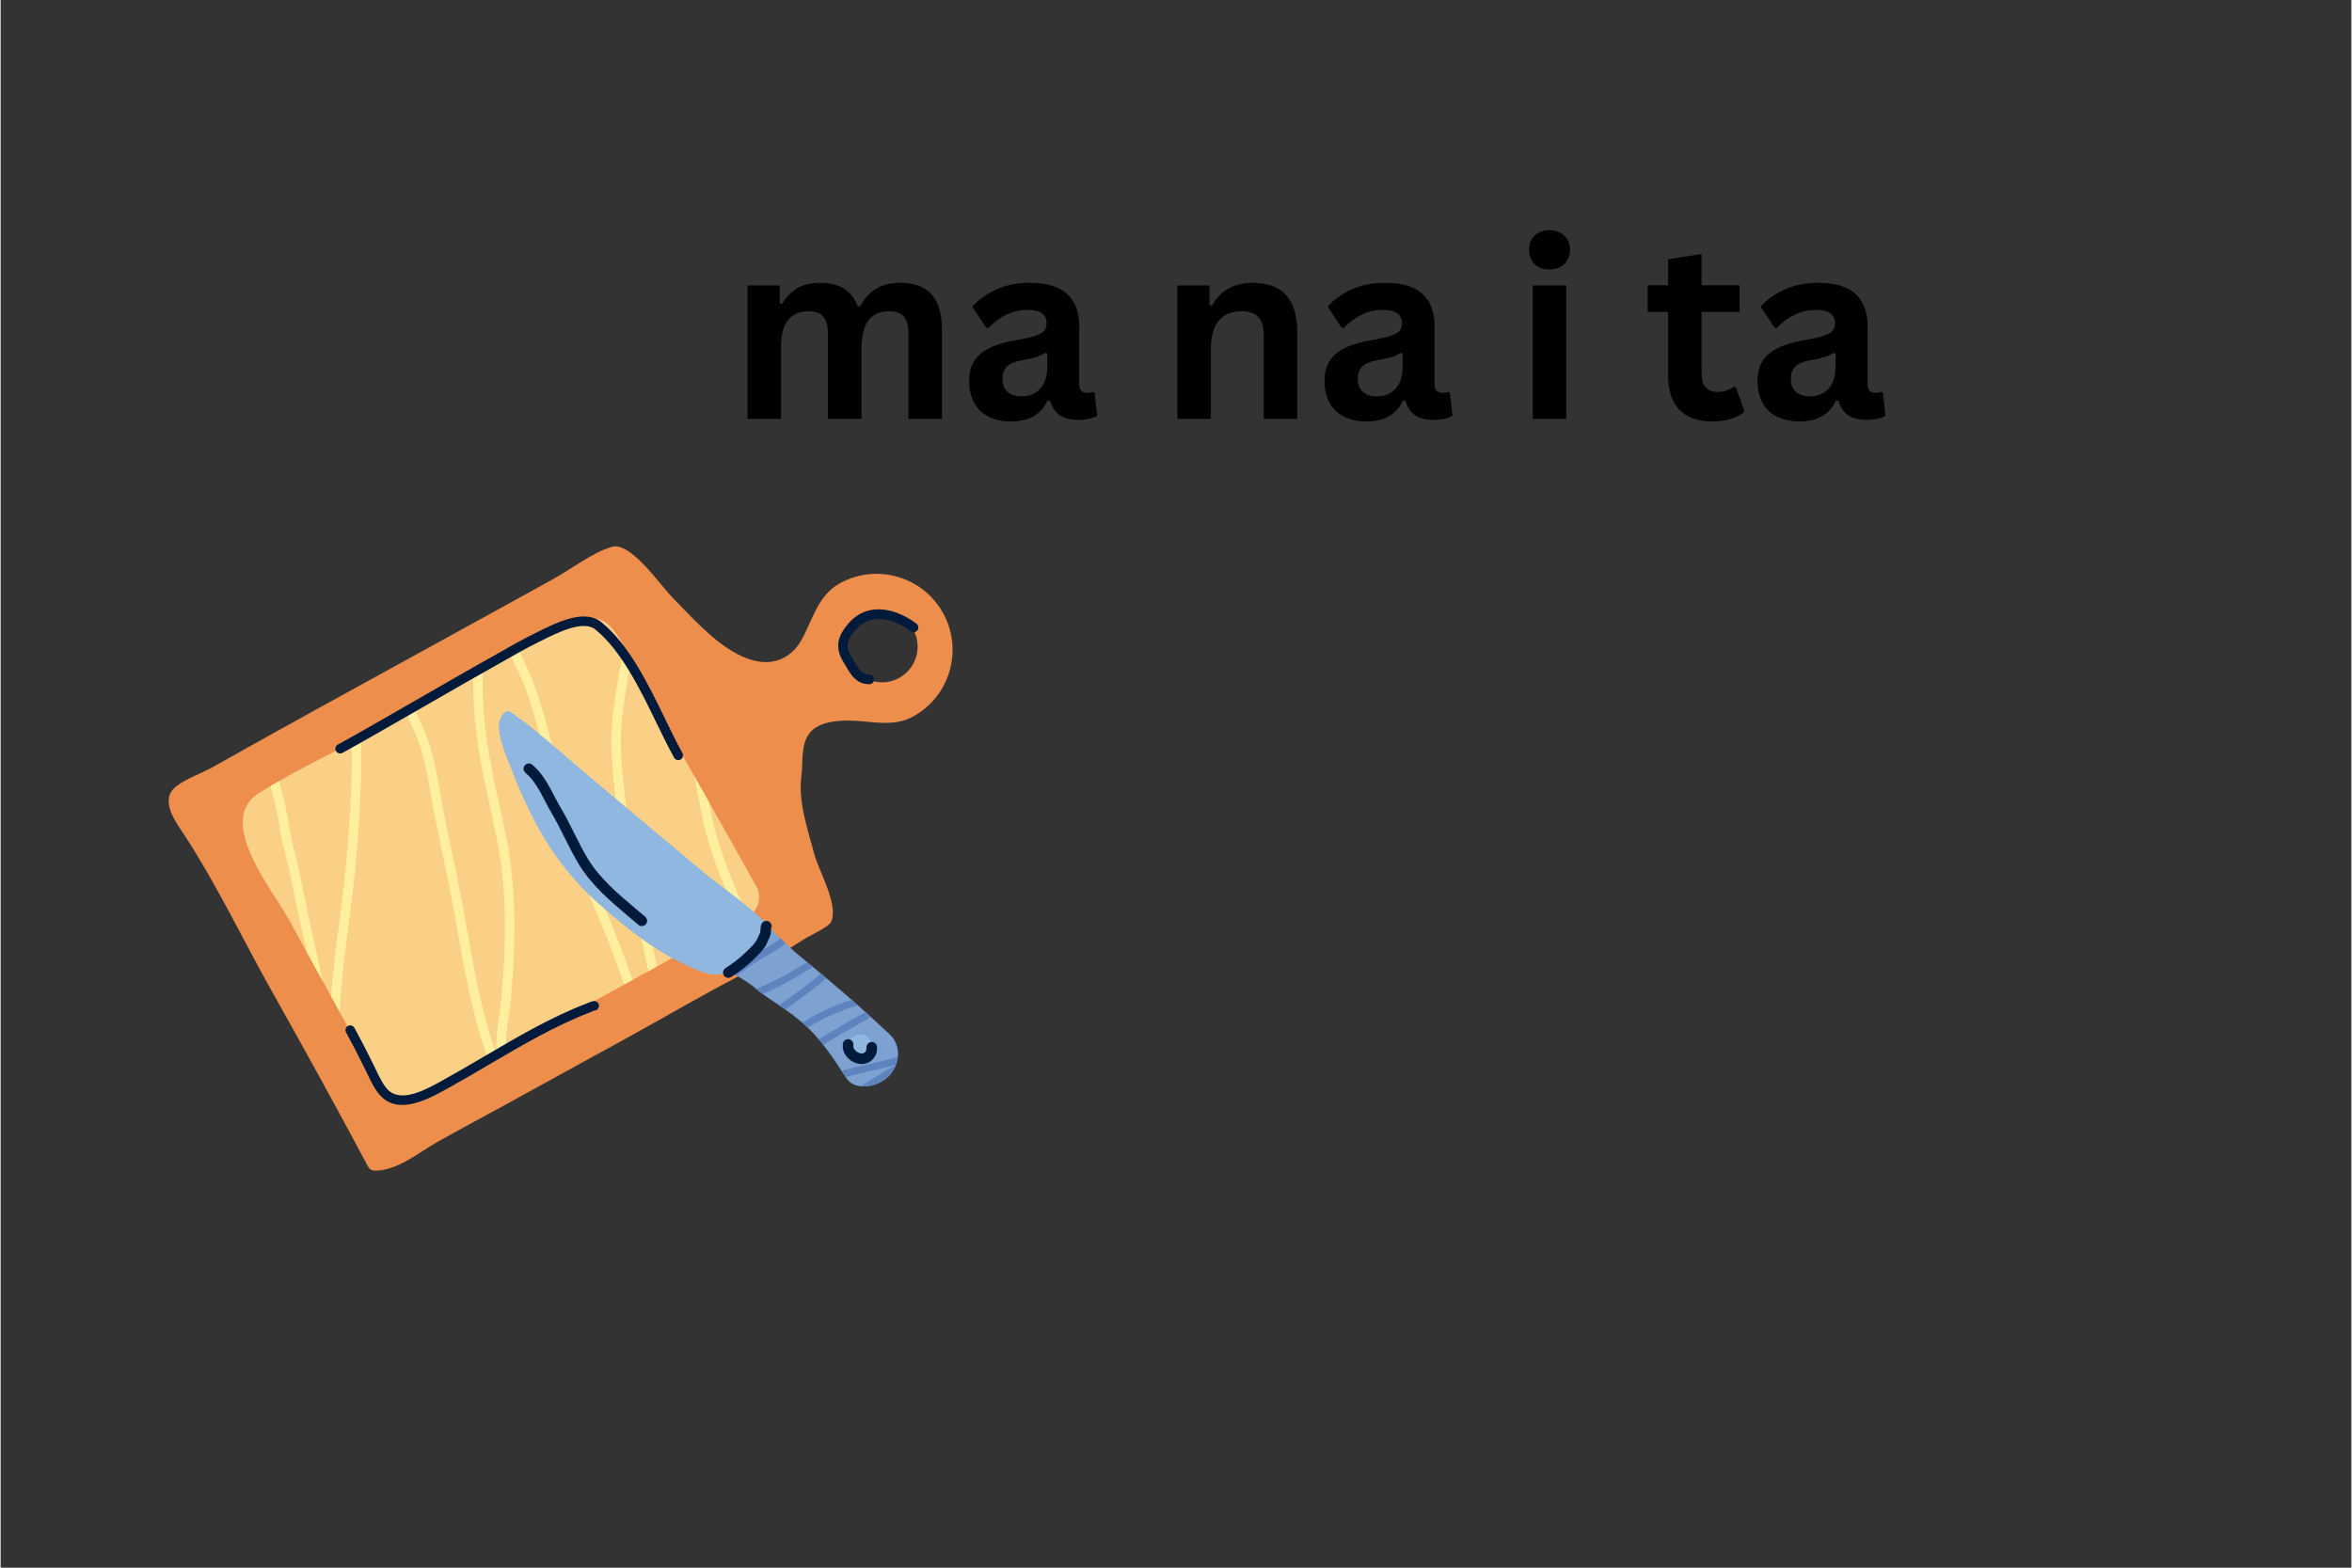 <svg xmlns="http://www.w3.org/2000/svg" xmlns:xlink="http://www.w3.org/1999/xlink" width="300" zoomAndPan="magnify" viewBox="0 0 224.88 150" height="200" preserveAspectRatio="xMidYMid meet" version="1.0"><rect x="0" y="0" width="224.88" height="150" fill="#333333" stroke="none"/><defs><g/><clipPath id="68654385e0"><path d="M 16 52.188 L 92 52.188 L 92 112.156 L 16 112.156 Z M 16 52.188 " clip-rule="nonzero"/></clipPath><clipPath id="984c565e65"><path d="M 25 59.105 L 72.688 59.105 L 72.688 104 L 25 104 Z M 25 59.105 " clip-rule="nonzero"/></clipPath><clipPath id="0264a7020a"><path d="M 24.707 75.891 C 28.746 73.359 33.305 71.32 37.496 69.023 C 42.945 66.031 48.359 62.977 53.832 60.031 C 56.859 58.398 58.176 59.043 59.633 61.895 C 63.602 69.664 68.098 77.207 72.309 84.852 C 72.859 85.855 72.492 87.125 71.488 87.68 C 65.984 90.711 60.488 93.754 54.98 96.777 C 51.328 98.785 47.688 100.809 44.027 102.809 C 42.332 103.738 38.266 107.402 36.664 104.496 C 36.102 103.473 35.535 102.445 34.969 101.422 C 32.508 96.953 30.039 92.488 27.59 88.012 C 26.535 86.086 23.668 82.418 23.223 79.438 C 23.008 78.008 23.348 76.738 24.707 75.891 Z M 24.707 75.891 " clip-rule="nonzero"/></clipPath><clipPath id="4b99057293"><path d="M 67.047 87 L 85.918 87 L 85.918 104 L 67.047 104 Z M 67.047 87 " clip-rule="nonzero"/></clipPath><clipPath id="8e336c9b9b"><path d="M 80.973 103.25 C 81.793 104.391 84.039 104.059 85.086 102.836 C 86.133 101.613 86.078 99.926 85.051 98.969 C 81.273 95.449 80.02 94.445 76.055 91.141 C 74.035 89.453 70.742 84.961 67.984 88.184 C 66.938 89.406 66.953 91.141 68.016 92.051 C 68.016 92.051 71.215 93.68 72.098 94.473 C 73.414 95.648 75.316 96.527 77.172 98.289 C 79.043 100.066 80.27 102.27 80.973 103.25 Z M 80.973 103.25 " clip-rule="nonzero"/></clipPath></defs><g clip-path="url(#68654385e0)"><path fill="#ee8e4c" d="M 20.246 73.422 C 19.137 74.047 17.746 74.477 16.754 75.277 C 15.082 76.617 16.926 78.883 17.68 80.051 C 20.766 84.816 23.25 90.055 26.035 95.004 C 29.016 100.301 31.949 105.633 34.816 110.992 C 35.262 111.82 35.23 112.141 36.395 111.969 C 38.383 111.676 40.031 110.262 41.73 109.297 C 43.766 108.141 45.836 107.047 47.887 105.922 C 52.059 103.633 56.23 101.344 60.402 99.043 C 63.801 97.164 67.156 95.199 70.602 93.402 C 71.969 92.688 73.344 91.98 74.68 91.203 C 75.453 90.75 76.211 90.277 76.965 89.797 C 77.488 89.465 79.23 88.719 79.465 88.172 C 80.16 86.555 78.289 83.375 77.852 81.758 C 77.23 79.473 76.289 76.703 76.598 74.32 C 76.902 71.965 75.961 68.926 81.125 68.945 C 83.215 68.957 85.332 69.641 87.305 68.551 C 90.82 66.613 92.102 62.188 90.164 58.672 C 88.227 55.152 83.801 53.871 80.285 55.809 C 78.16 56.98 77.688 59.332 76.578 61.293 C 75.879 62.539 73.98 64.426 70.473 62.578 C 68.129 61.344 66.148 59.078 64.309 57.219 C 63.461 56.363 61.699 53.859 60.109 52.781 C 59.523 52.383 58.961 52.18 58.473 52.324 C 56.605 52.871 54.66 54.402 52.941 55.359 C 51.457 56.184 49.965 57.008 48.473 57.828 C 46.41 58.957 44.348 60.094 42.285 61.23 C 34.934 65.285 27.559 69.297 20.246 73.422 Z M 82.668 58.887 C 84.316 57.98 86.391 58.578 87.301 60.23 C 88.207 61.879 87.609 63.953 85.961 64.863 C 84.309 65.773 82.234 65.172 81.328 63.523 C 80.418 61.871 81.02 59.797 82.668 58.887 Z M 82.668 58.887 " fill-opacity="1" fill-rule="nonzero"/></g><path fill="#001a3b" d="M 83.094 65.469 C 83.094 65.469 83.094 65.469 83.09 65.469 C 81.871 65.461 81.348 64.57 80.887 63.785 C 80.812 63.66 80.738 63.531 80.66 63.406 C 79.637 61.77 80.258 60.645 81.086 59.676 C 82.984 57.449 85.789 58.285 87.613 59.68 C 87.812 59.828 87.852 60.113 87.699 60.312 C 87.547 60.512 87.262 60.551 87.062 60.398 C 85.555 59.246 83.266 58.52 81.777 60.266 C 80.898 61.297 80.812 61.941 81.43 62.922 C 81.512 63.055 81.594 63.191 81.672 63.328 C 82.133 64.113 82.426 64.555 83.098 64.559 C 83.348 64.562 83.547 64.766 83.547 65.016 C 83.547 65.266 83.344 65.469 83.094 65.469 Z M 83.094 65.469 " fill-opacity="1" fill-rule="nonzero"/><path fill="#fad087" d="M 24.707 75.891 C 28.746 73.359 33.305 71.32 37.496 69.023 C 42.945 66.031 48.359 62.977 53.832 60.031 C 56.859 58.398 58.176 59.043 59.633 61.895 C 63.602 69.664 68.098 77.207 72.309 84.852 C 72.859 85.855 72.492 87.125 71.488 87.68 C 65.984 90.711 60.488 93.754 54.98 96.777 C 51.328 98.785 47.688 100.809 44.027 102.809 C 42.332 103.738 38.266 107.402 36.664 104.496 C 36.102 103.473 35.535 102.445 34.969 101.422 C 32.508 96.953 30.039 92.488 27.59 88.012 C 26.535 86.086 23.668 82.418 23.223 79.438 C 23.008 78.008 23.348 76.738 24.707 75.891 Z M 24.707 75.891 " fill-opacity="1" fill-rule="nonzero"/><g clip-path="url(#984c565e65)"><g clip-path="url(#0264a7020a)"><path fill="#ffef9e" d="M 65.75 103.984 L 65.34 103.973 C 64.328 103.934 63.824 102.609 63.422 101.543 C 63.328 101.289 63.234 101.047 63.152 100.859 C 62.754 99.984 62.254 99.184 61.773 98.41 C 61.289 97.625 60.785 96.816 60.371 95.914 C 59.848 94.777 59.387 93.492 58.938 92.25 C 58.828 91.945 58.719 91.641 58.613 91.344 C 58.164 90.113 57.66 88.898 57.176 87.723 C 56.383 85.793 55.562 83.801 54.93 81.66 C 54.328 79.633 53.695 77.598 53.082 75.629 L 52.793 74.703 C 52.43 73.539 52.102 72.316 51.789 71.137 C 51.109 68.609 50.41 65.992 49.336 63.844 C 48.891 62.945 48.445 62.02 48.012 61.117 C 47.621 60.305 47.223 59.473 46.82 58.656 C 46 61.273 46.07 65.242 46.148 66.969 C 46.316 70.641 46.984 73.699 47.691 76.938 C 47.945 78.113 48.211 79.328 48.453 80.582 C 49.25 84.73 49.363 89.5 48.809 95.586 C 48.754 96.16 48.672 96.738 48.59 97.297 C 48.461 98.203 48.34 99.059 48.332 99.926 C 48.328 100.184 48.348 100.488 48.371 100.809 C 48.414 101.508 48.461 102.234 48.32 102.824 L 48.086 103.805 L 47.508 102.98 C 46.516 101.57 45.758 98.68 45.352 97.129 C 44.68 94.547 44.203 91.836 43.738 89.211 C 43.543 88.098 43.34 86.941 43.121 85.812 C 42.871 84.492 42.586 83.16 42.312 81.875 C 41.965 80.223 41.602 78.516 41.297 76.805 L 41.191 76.203 C 40.824 74.121 40.477 72.152 39.766 70.414 C 39.242 69.137 38.602 67.961 37.98 66.82 C 37.418 65.789 36.836 64.719 36.332 63.562 C 36.145 63.129 35.984 62.68 35.828 62.246 C 35.621 61.664 35.43 61.117 35.176 60.613 C 35.008 60.281 34.793 59.996 34.57 59.695 C 34.531 59.648 34.496 59.598 34.461 59.551 C 34.27 60.941 34.316 62.508 34.359 63.926 C 34.375 64.32 34.387 64.703 34.391 65.062 C 34.402 65.691 34.414 66.32 34.426 66.945 C 34.461 68.82 34.5 70.762 34.496 72.691 C 34.492 76.234 34.215 79.84 33.973 82.586 C 33.797 84.551 33.539 86.527 33.289 88.441 C 33.047 90.266 32.801 92.156 32.629 94.02 C 32.574 94.605 32.539 95.188 32.5 95.75 C 32.41 97.145 32.32 98.461 32.023 99.883 L 31.957 100.184 L 31.656 100.238 C 31.398 100.281 31.16 100.219 30.965 100.059 C 30.418 99.617 30.336 98.551 30.281 97.09 C 30.266 96.723 30.254 96.375 30.223 96.156 C 29.898 93.785 29.379 91.496 28.879 89.281 L 28.727 88.609 C 28.527 87.727 28.348 86.812 28.168 85.934 C 27.875 84.461 27.57 82.945 27.184 81.523 C 26.902 80.484 26.75 79.566 26.574 78.508 L 26.5 78.047 C 26.371 77.285 26.176 76.551 25.988 75.836 C 25.742 74.898 25.488 73.926 25.367 72.852 L 26.27 72.75 C 26.383 73.758 26.617 74.656 26.867 75.605 C 27.059 76.34 27.258 77.094 27.395 77.898 L 27.469 78.359 C 27.641 79.395 27.789 80.289 28.062 81.289 C 28.453 82.734 28.762 84.27 29.059 85.754 C 29.234 86.629 29.418 87.535 29.613 88.41 L 29.766 89.082 C 30.27 91.316 30.789 93.625 31.121 96.035 C 31.156 96.297 31.172 96.648 31.188 97.055 C 31.203 97.445 31.23 98.164 31.312 98.699 C 31.461 97.695 31.527 96.715 31.594 95.691 C 31.633 95.121 31.672 94.535 31.727 93.938 C 31.898 92.055 32.148 90.156 32.387 88.32 C 32.637 86.422 32.898 84.453 33.066 82.508 C 33.309 79.777 33.586 76.195 33.59 72.691 C 33.59 70.77 33.555 68.836 33.52 66.961 C 33.508 66.336 33.496 65.707 33.484 65.078 C 33.477 64.723 33.465 64.344 33.453 63.957 C 33.398 62.082 33.332 59.961 33.797 58.211 L 34.129 56.969 L 34.652 58.145 C 34.812 58.512 35.047 58.824 35.297 59.152 C 35.535 59.473 35.781 59.801 35.984 60.203 C 36.266 60.758 36.477 61.359 36.684 61.941 C 36.832 62.359 36.988 62.797 37.164 63.199 C 37.652 64.32 38.223 65.371 38.777 66.387 C 39.41 67.547 40.062 68.746 40.605 70.07 C 41.352 71.898 41.707 73.914 42.082 76.047 L 42.188 76.648 C 42.492 78.34 42.852 80.043 43.203 81.688 C 43.477 82.977 43.758 84.312 44.012 85.641 C 44.23 86.781 44.434 87.938 44.633 89.055 C 45.09 91.66 45.566 94.355 46.23 96.898 C 46.5 97.93 46.93 99.574 47.465 100.914 C 47.465 100.898 47.465 100.883 47.465 100.867 C 47.441 100.531 47.422 100.211 47.422 99.918 C 47.43 98.988 47.562 98.062 47.691 97.168 C 47.773 96.621 47.852 96.055 47.902 95.504 C 48.453 89.504 48.344 84.816 47.562 80.754 C 47.32 79.512 47.059 78.301 46.805 77.133 C 46.09 73.855 45.414 70.758 45.242 67.008 C 45.152 64.996 45.078 60.023 46.355 57.344 L 46.75 56.516 L 47.168 57.336 C 47.734 58.441 48.293 59.605 48.832 60.727 C 49.262 61.621 49.703 62.547 50.148 63.438 C 51.262 65.672 51.977 68.332 52.664 70.902 C 52.977 72.074 53.301 73.285 53.66 74.434 L 53.945 75.359 C 54.559 77.332 55.195 79.367 55.797 81.402 C 56.418 83.5 57.23 85.469 58.016 87.379 C 58.504 88.562 59.008 89.785 59.465 91.031 C 59.574 91.332 59.684 91.637 59.793 91.945 C 60.234 93.168 60.688 94.438 61.195 95.535 C 61.586 96.387 62.051 97.137 62.547 97.934 C 63.039 98.73 63.555 99.559 63.977 100.484 C 64.074 100.699 64.168 100.953 64.273 101.223 C 64.273 101.227 64.273 101.23 64.273 101.234 C 64.191 100.992 64.102 100.746 64.012 100.5 C 63.645 99.477 63.262 98.414 62.98 97.301 C 62.125 93.898 61.379 90.367 60.762 86.797 C 60.531 85.469 60.254 84.129 59.984 82.836 C 59.535 80.676 59.074 78.441 58.809 76.152 C 58.527 73.68 58.207 70.879 58.629 67.871 C 59.016 65.102 59.512 61.988 60.266 59.918 L 60.52 59.227 L 61.023 59.766 C 63.711 62.641 65.238 66.898 66.488 71.07 C 67.023 72.855 67.363 74.648 67.719 76.543 C 67.77 76.824 67.824 77.105 67.879 77.387 C 68.441 80.352 69.445 82.961 70.348 85.121 C 71.363 87.543 72.418 89.281 73.773 90.762 C 73.91 90.91 74.043 91.078 74.172 91.238 C 74.539 91.695 74.953 92.207 75.34 92.207 C 75.344 92.207 75.344 92.207 75.344 92.207 L 75.348 93.117 C 75.344 93.117 75.344 93.117 75.34 93.117 C 74.52 93.117 73.961 92.422 73.465 91.809 C 73.34 91.652 73.219 91.504 73.105 91.375 C 71.676 89.812 70.57 87.992 69.512 85.469 C 68.59 83.266 67.566 80.602 66.988 77.559 C 66.934 77.273 66.879 76.992 66.828 76.711 C 66.473 74.84 66.141 73.07 65.621 71.328 C 64.484 67.543 63.125 63.695 60.875 60.969 C 60.281 62.93 59.863 65.594 59.527 68 C 59.121 70.891 59.434 73.633 59.711 76.047 C 59.969 78.297 60.43 80.508 60.875 82.648 C 61.145 83.953 61.422 85.297 61.656 86.641 C 62.27 90.188 63.012 93.699 63.859 97.078 C 64.129 98.148 64.504 99.188 64.867 100.195 C 64.973 100.48 65.074 100.77 65.176 101.055 C 65.234 101.219 65.305 101.387 65.383 101.566 C 65.629 102.137 65.906 102.781 65.805 103.574 Z M 65.75 103.984 " fill-opacity="1" fill-rule="nonzero"/></g></g><path fill="#001a3b" d="M 64.824 72.73 C 64.664 72.73 64.508 72.648 64.426 72.496 C 63.863 71.473 63.316 70.352 62.742 69.168 C 61.168 65.926 59.379 62.25 56.883 60.223 C 55.746 59.301 53.281 60.527 51.812 61.262 C 51.672 61.332 51.539 61.398 51.414 61.461 C 50.293 62.012 49.176 62.648 48.094 63.266 C 47.551 63.578 46.992 63.898 46.438 64.203 C 45.762 64.574 43.676 65.773 41.262 67.164 C 37.695 69.211 33.656 71.535 32.688 72.043 C 32.465 72.156 32.191 72.07 32.074 71.848 C 31.957 71.625 32.043 71.352 32.266 71.238 C 33.223 70.738 37.254 68.422 40.809 66.375 C 43.23 64.984 45.316 63.785 46 63.406 C 46.547 63.105 47.105 62.789 47.645 62.48 C 48.734 61.855 49.867 61.207 51.016 60.645 C 51.137 60.586 51.27 60.52 51.406 60.449 C 53.18 59.566 55.863 58.23 57.453 59.52 C 60.109 61.672 61.941 65.441 63.559 68.77 C 64.129 69.945 64.668 71.055 65.223 72.059 C 65.34 72.277 65.262 72.555 65.043 72.676 C 64.973 72.715 64.898 72.73 64.824 72.73 Z M 64.824 72.73 " fill-opacity="1" fill-rule="nonzero"/><path fill="#001a3b" d="M 38.422 105.723 C 37.691 105.723 36.992 105.504 36.41 104.918 C 35.844 104.352 35.43 103.48 35.062 102.711 C 35 102.582 34.941 102.453 34.883 102.336 C 34.246 101.031 33.645 99.871 33.047 98.785 C 32.926 98.566 33.008 98.289 33.227 98.168 C 33.445 98.047 33.723 98.129 33.844 98.348 C 34.445 99.445 35.055 100.617 35.699 101.938 C 35.758 102.059 35.82 102.188 35.883 102.32 C 36.199 102.988 36.598 103.82 37.051 104.277 C 38.328 105.555 40.664 104.266 42.207 103.414 L 42.344 103.336 C 43.656 102.613 44.984 101.832 46.27 101.078 C 49.406 99.23 52.648 97.324 56.043 96.02 C 56.109 95.996 56.16 95.973 56.211 95.949 C 56.352 95.887 56.492 95.82 56.719 95.789 C 56.969 95.754 57.199 95.93 57.234 96.176 C 57.266 96.426 57.094 96.656 56.848 96.691 C 56.746 96.703 56.691 96.727 56.578 96.777 C 56.52 96.805 56.449 96.836 56.371 96.867 C 53.047 98.145 49.836 100.031 46.73 101.859 C 45.438 102.617 44.105 103.402 42.781 104.133 L 42.648 104.207 C 41.527 104.824 39.902 105.723 38.422 105.723 Z M 38.422 105.723 " fill-opacity="1" fill-rule="nonzero"/><path fill="#7da2d2" d="M 80.973 103.25 C 81.793 104.391 84.039 104.059 85.086 102.836 C 86.133 101.613 86.078 99.926 85.051 98.969 C 81.273 95.449 80.02 94.445 76.055 91.141 C 74.035 89.453 70.742 84.961 67.984 88.184 C 66.938 89.406 66.953 91.141 68.016 92.051 C 68.016 92.051 71.215 93.68 72.098 94.473 C 73.414 95.648 75.316 96.527 77.172 98.289 C 79.043 100.066 80.27 102.27 80.973 103.25 Z M 80.973 103.25 " fill-opacity="1" fill-rule="nonzero"/><g clip-path="url(#4b99057293)"><g clip-path="url(#8e336c9b9b)"><path fill="#5e83be" d="M 77.777 107.391 C 77.648 107.391 77.527 107.32 77.469 107.199 C 77.387 107.031 77.457 106.828 77.629 106.746 C 78.008 106.562 78.328 106.344 78.668 106.117 C 78.934 105.938 79.211 105.754 79.52 105.586 L 79.688 105.492 C 80.074 105.277 80.41 105.094 80.766 104.852 C 81.293 104.492 81.863 104.156 82.418 103.828 C 82.742 103.637 83.078 103.438 83.395 103.238 L 83.656 103.078 C 84.301 102.676 84.961 102.266 85.66 101.879 C 85.578 101.902 85.5 101.922 85.418 101.945 C 84.637 102.152 83.844 102.336 83.074 102.512 C 82.277 102.691 81.453 102.883 80.648 103.098 C 78.984 103.547 77.754 103.926 76.656 104.32 C 75.883 104.602 75.109 104.895 74.359 105.184 L 73.629 105.461 C 73.488 105.516 73.34 105.574 73.188 105.633 C 72.438 105.93 71.586 106.266 70.801 106.344 C 70.652 106.359 70.516 106.281 70.457 106.148 C 70.395 106.012 70.426 105.855 70.535 105.758 C 70.645 105.656 70.73 105.535 70.824 105.395 C 70.918 105.262 71.02 105.109 71.16 104.969 C 71.348 104.777 71.562 104.605 71.766 104.441 C 71.918 104.324 72.062 104.207 72.195 104.09 C 72.566 103.75 72.902 103.387 73.227 103.035 C 73.602 102.629 73.988 102.207 74.449 101.809 C 75.082 101.258 75.84 100.832 76.645 100.379 L 76.875 100.25 C 77.508 99.891 78.137 99.512 78.746 99.141 C 79.223 98.855 79.711 98.555 80.207 98.27 C 80.629 98.023 81.059 97.785 81.484 97.543 C 82.457 96.996 83.465 96.434 84.383 95.82 C 84.551 95.707 84.777 95.555 85.023 95.383 C 84.809 95.438 84.598 95.48 84.387 95.527 C 84.16 95.578 83.926 95.629 83.699 95.688 C 81.234 96.348 79.383 97.062 77.883 97.934 C 77.418 98.203 76.973 98.477 76.543 98.742 C 75.328 99.484 74.184 100.188 72.699 100.797 C 71.898 101.125 69.898 101.879 68.613 101.789 C 68.48 101.781 68.367 101.695 68.316 101.57 C 68.27 101.449 68.301 101.309 68.391 101.211 C 68.754 100.844 69.133 100.469 69.504 100.109 C 69.805 99.812 70.109 99.516 70.402 99.219 C 71.145 98.469 72.113 97.816 73.047 97.184 C 73.469 96.895 73.906 96.602 74.312 96.305 L 74.695 96.023 C 75.379 95.523 76.082 95.004 76.793 94.496 C 77.535 93.965 78.203 93.383 78.852 92.816 C 79.254 92.461 79.672 92.094 80.109 91.742 C 80.211 91.66 80.316 91.574 80.422 91.492 C 80.848 91.148 81.285 90.797 81.648 90.453 C 81.863 90.25 82.051 90.035 82.238 89.812 C 81.004 90.621 79.711 91.402 78.387 92.141 C 77.891 92.418 77.395 92.715 76.918 93 C 76.113 93.484 75.285 93.98 74.402 94.414 C 73.445 94.879 72.363 95.406 71.086 95.688 C 69.914 95.945 68.59 96.211 67.641 96.23 C 67.516 96.234 67.406 96.172 67.344 96.07 C 67.277 95.965 67.277 95.836 67.332 95.73 C 68.109 94.285 69.605 93.086 71.109 92.008 C 71.754 91.543 72.426 91.156 73.137 90.746 L 73.449 90.566 C 74.539 89.934 75.434 89.188 76.16 88.543 C 76.969 87.824 77.504 87.191 77.891 86.492 C 77.93 86.418 77.98 86.34 78.027 86.262 C 78.094 86.164 78.258 85.902 78.234 85.84 C 78.164 85.664 78.25 85.465 78.426 85.398 C 78.602 85.328 78.797 85.414 78.867 85.59 C 79.02 85.977 78.789 86.336 78.602 86.629 C 78.562 86.695 78.52 86.758 78.488 86.82 C 78.059 87.594 77.48 88.281 76.613 89.055 C 75.859 89.723 74.934 90.492 73.789 91.156 L 73.477 91.336 C 72.781 91.738 72.121 92.117 71.508 92.559 C 70.273 93.445 69.043 94.41 68.273 95.504 C 69.23 95.402 70.383 95.145 70.938 95.023 C 72.137 94.762 73.184 94.25 74.102 93.801 C 74.961 93.383 75.777 92.891 76.566 92.418 C 77.051 92.129 77.547 91.828 78.055 91.547 C 79.379 90.809 80.672 90.027 81.902 89.219 C 82.281 88.969 82.637 88.684 82.98 88.41 C 83.086 88.324 83.188 88.242 83.293 88.16 C 83.348 88.117 83.402 88.066 83.461 88.016 C 83.652 87.84 83.895 87.621 84.266 87.535 C 84.434 87.496 84.605 87.59 84.664 87.758 C 84.832 88.246 84.328 88.664 83.922 89 C 83.836 89.07 83.758 89.137 83.695 89.195 C 83.41 89.465 83.176 89.746 82.926 90.047 C 82.68 90.348 82.426 90.656 82.117 90.945 C 81.734 91.312 81.281 91.672 80.848 92.023 C 80.742 92.105 80.637 92.188 80.535 92.27 C 80.109 92.613 79.699 92.977 79.297 93.328 C 78.641 93.902 77.957 94.5 77.188 95.051 C 76.48 95.555 75.777 96.07 75.098 96.57 L 74.715 96.852 C 74.301 97.156 73.855 97.457 73.43 97.746 C 72.52 98.359 71.582 98.996 70.887 99.695 C 70.59 99.996 70.285 100.297 69.977 100.594 C 69.82 100.746 69.664 100.902 69.508 101.059 C 70.633 100.883 71.977 100.355 72.441 100.168 C 73.875 99.578 74.996 98.891 76.184 98.16 C 76.621 97.895 77.07 97.617 77.539 97.348 C 79.098 96.441 80.996 95.703 83.523 95.031 C 83.766 94.965 84.008 94.914 84.246 94.863 C 84.621 94.781 84.98 94.703 85.32 94.582 C 85.418 94.547 85.535 94.496 85.66 94.445 C 85.93 94.328 86.234 94.195 86.512 94.16 C 86.645 94.141 86.777 94.207 86.848 94.324 C 86.914 94.441 86.906 94.59 86.828 94.699 C 86.441 95.223 85.605 95.82 84.762 96.383 C 83.82 97.012 82.805 97.582 81.82 98.137 C 81.395 98.375 80.969 98.613 80.547 98.859 C 80.059 99.141 79.57 99.438 79.098 99.723 C 78.484 100.094 77.852 100.48 77.207 100.844 L 76.977 100.973 C 76.203 101.406 75.473 101.816 74.895 102.32 C 74.465 102.695 74.105 103.086 73.727 103.496 C 73.391 103.859 73.047 104.23 72.652 104.59 C 72.504 104.727 72.344 104.855 72.191 104.977 C 71.992 105.133 71.805 105.281 71.645 105.445 C 71.633 105.457 71.625 105.469 71.613 105.48 C 72.059 105.348 72.516 105.164 72.938 105 C 73.094 104.938 73.242 104.879 73.387 104.824 L 74.117 104.547 C 74.867 104.258 75.645 103.961 76.426 103.68 C 77.543 103.277 78.789 102.895 80.473 102.441 C 81.289 102.219 82.117 102.031 82.922 101.848 C 83.684 101.672 84.473 101.492 85.242 101.289 C 85.48 101.223 85.715 101.156 85.945 101.086 C 86.496 100.926 87.066 100.758 87.688 100.664 C 87.828 100.641 87.961 100.703 88.031 100.82 C 88.109 100.949 88.125 101.094 88.078 101.234 C 87.969 101.57 87.543 101.766 86.902 102.023 C 86.762 102.082 86.625 102.133 86.551 102.172 C 85.656 102.633 84.82 103.152 84.016 103.656 L 83.754 103.816 C 83.43 104.02 83.09 104.219 82.766 104.414 C 82.219 104.734 81.656 105.066 81.148 105.414 C 80.766 105.676 80.418 105.867 80.016 106.09 L 79.848 106.18 C 79.566 106.336 79.312 106.504 79.047 106.684 C 78.703 106.914 78.348 107.152 77.926 107.355 C 77.875 107.379 77.824 107.391 77.777 107.391 Z M 77.777 107.391 " fill-opacity="1" fill-rule="nonzero"/></g></g><path fill="#8fb7df" d="M 73.332 88.574 C 72.883 90.391 71.469 92.125 69.785 92.926 C 68.105 93.727 66.609 92.855 64.93 92.039 C 62.25 90.742 59.422 88.441 57.191 86.453 C 55.121 84.609 53.367 82.484 51.969 80.141 C 50.734 78.07 49.734 75.879 48.891 73.668 C 48.387 72.355 47.586 70.629 47.672 69.258 C 47.695 68.863 48.156 67.68 48.875 68.184 C 51.602 70.098 54.121 72.473 56.68 74.605 C 60.27 77.605 63.848 80.617 67.43 83.621 C 67.883 84 73.445 88.102 73.332 88.574 Z M 73.332 88.574 " fill-opacity="1" fill-rule="nonzero"/><path fill="#8fb7df" d="M 81.516 100.973 C 82.031 101.406 82.852 101.5 83.242 100.758 C 83.441 100.383 83.309 99.543 82.98 99.262 C 82.492 98.844 81.758 98.902 81.344 99.391 C 80.852 99.961 81.07 100.594 81.516 100.973 Z M 81.516 100.973 " fill-opacity="1" fill-rule="nonzero"/><path fill="#001a3b" d="M 82.375 101.812 C 81.965 101.812 81.539 101.652 81.191 101.359 C 80.719 100.961 80.488 100.398 80.574 99.855 C 80.621 99.578 80.879 99.391 81.156 99.438 C 81.43 99.48 81.617 99.738 81.574 100.016 C 81.543 100.207 81.645 100.418 81.84 100.586 C 82.031 100.746 82.277 100.828 82.469 100.793 C 82.605 100.766 82.715 100.676 82.797 100.52 C 82.809 100.5 82.836 100.402 82.828 100.227 C 82.816 99.949 83.031 99.711 83.309 99.695 C 83.59 99.684 83.824 99.898 83.836 100.176 C 83.848 100.398 83.832 100.723 83.688 100.992 C 83.465 101.418 83.098 101.699 82.66 101.785 C 82.566 101.801 82.473 101.812 82.375 101.812 Z M 82.375 101.812 " fill-opacity="1" fill-rule="nonzero"/><path fill="#001a3b" d="M 69.609 93.566 C 69.445 93.566 69.281 93.484 69.184 93.332 C 69.035 93.098 69.102 92.785 69.336 92.637 C 70.066 92.168 70.656 91.711 71.145 91.242 L 71.309 91.086 C 71.695 90.723 72.09 90.348 72.324 89.949 C 72.367 89.879 72.406 89.793 72.445 89.695 C 72.469 89.641 72.492 89.59 72.516 89.535 C 72.535 89.488 72.559 89.441 72.582 89.395 C 72.617 89.328 72.652 89.262 72.668 89.211 C 72.68 89.168 72.684 89.082 72.684 89.004 C 72.688 88.832 72.695 88.613 72.797 88.398 C 72.918 88.148 73.223 88.043 73.473 88.164 C 73.723 88.285 73.828 88.586 73.707 88.84 C 73.699 88.871 73.695 88.965 73.695 89.031 C 73.691 89.16 73.688 89.324 73.637 89.492 C 73.598 89.633 73.535 89.754 73.484 89.855 C 73.469 89.887 73.449 89.922 73.434 89.953 C 73.414 89.996 73.395 90.043 73.379 90.086 C 73.328 90.203 73.273 90.336 73.195 90.469 C 72.887 90.984 72.418 91.426 72.008 91.82 L 71.844 91.973 C 71.309 92.484 70.668 92.98 69.883 93.484 C 69.797 93.539 69.703 93.566 69.609 93.566 Z M 69.609 93.566 " fill-opacity="1" fill-rule="nonzero"/><path fill="#001a3b" d="M 61.34 88.613 C 61.223 88.613 61.105 88.574 61.012 88.492 C 60.727 88.246 60.438 88.004 60.152 87.762 C 58.375 86.266 56.535 84.715 55.316 82.699 C 54.828 81.895 54.387 81.016 53.961 80.164 C 53.562 79.371 53.152 78.547 52.703 77.793 C 52.488 77.43 52.285 77.035 52.086 76.656 C 51.559 75.648 51.016 74.609 50.207 73.945 C 49.992 73.77 49.961 73.449 50.137 73.234 C 50.312 73.02 50.633 72.988 50.848 73.164 C 51.816 73.957 52.406 75.094 52.98 76.188 C 53.18 76.574 53.371 76.938 53.574 77.277 C 54.039 78.062 54.461 78.902 54.867 79.715 C 55.281 80.547 55.711 81.406 56.18 82.176 C 57.312 84.051 59.086 85.543 60.801 86.988 C 61.094 87.234 61.383 87.48 61.668 87.723 C 61.879 87.906 61.902 88.223 61.723 88.438 C 61.621 88.551 61.48 88.613 61.34 88.613 Z M 61.34 88.613 " fill-opacity="1" fill-rule="nonzero"/><g fill="#000000" fill-opacity="1"><g transform="translate(69.609, 40.077)"><g><path d="M 1.844 0 L 1.844 -12.766 L 4.922 -12.766 L 4.922 -11.047 L 5.156 -11 C 5.57 -11.688 6.062 -12.191 6.625 -12.516 C 7.188 -12.848 7.898 -13.016 8.766 -13.016 C 9.734 -13.016 10.508 -12.82 11.094 -12.438 C 11.688 -12.051 12.117 -11.492 12.391 -10.766 L 12.625 -10.766 C 13.02 -11.523 13.523 -12.086 14.141 -12.453 C 14.766 -12.828 15.539 -13.016 16.469 -13.016 C 19.113 -13.016 20.438 -11.539 20.438 -8.594 L 20.438 0 L 17.234 0 L 17.234 -8.188 C 17.234 -8.938 17.086 -9.473 16.797 -9.797 C 16.504 -10.129 16.031 -10.297 15.375 -10.297 C 13.625 -10.297 12.75 -9.117 12.75 -6.766 L 12.75 0 L 9.531 0 L 9.531 -8.188 C 9.531 -8.938 9.379 -9.473 9.078 -9.797 C 8.785 -10.129 8.316 -10.297 7.672 -10.297 C 6.848 -10.297 6.203 -10.02 5.734 -9.469 C 5.273 -8.914 5.047 -8.039 5.047 -6.844 L 5.047 0 Z M 1.844 0 "/></g></g></g><g fill="#000000" fill-opacity="1"><g transform="translate(91.685, 40.077)"><g><path d="M 4.984 0.25 C 4.16 0.25 3.445 0.098 2.844 -0.203 C 2.238 -0.504 1.773 -0.945 1.453 -1.531 C 1.129 -2.113 0.969 -2.816 0.969 -3.641 C 0.969 -4.391 1.129 -5.02 1.453 -5.531 C 1.773 -6.051 2.273 -6.473 2.953 -6.797 C 3.641 -7.129 4.531 -7.383 5.625 -7.562 C 6.383 -7.688 6.961 -7.82 7.359 -7.969 C 7.766 -8.113 8.035 -8.273 8.172 -8.453 C 8.305 -8.641 8.375 -8.879 8.375 -9.172 C 8.375 -9.578 8.227 -9.883 7.938 -10.094 C 7.656 -10.312 7.188 -10.422 6.531 -10.422 C 5.82 -10.422 5.145 -10.266 4.5 -9.953 C 3.863 -9.641 3.305 -9.223 2.828 -8.703 L 2.609 -8.703 L 1.266 -10.734 C 1.91 -11.453 2.695 -12.008 3.625 -12.406 C 4.562 -12.812 5.582 -13.016 6.688 -13.016 C 8.375 -13.016 9.598 -12.656 10.359 -11.938 C 11.117 -11.219 11.5 -10.195 11.5 -8.875 L 11.5 -3.328 C 11.5 -2.766 11.75 -2.484 12.25 -2.484 C 12.438 -2.484 12.625 -2.516 12.812 -2.578 L 12.969 -2.531 L 13.203 -0.297 C 13.023 -0.18 12.773 -0.086 12.453 -0.016 C 12.141 0.055 11.797 0.094 11.422 0.094 C 10.66 0.094 10.066 -0.051 9.641 -0.344 C 9.211 -0.633 8.906 -1.094 8.719 -1.719 L 8.469 -1.75 C 7.844 -0.414 6.68 0.25 4.984 0.25 Z M 6 -2.156 C 6.738 -2.156 7.328 -2.398 7.766 -2.891 C 8.211 -3.391 8.438 -4.086 8.438 -4.984 L 8.438 -6.266 L 8.219 -6.312 C 8.02 -6.164 7.766 -6.039 7.453 -5.938 C 7.141 -5.832 6.691 -5.727 6.109 -5.625 C 5.41 -5.508 4.91 -5.312 4.609 -5.031 C 4.305 -4.75 4.156 -4.348 4.156 -3.828 C 4.156 -3.285 4.316 -2.867 4.641 -2.578 C 4.961 -2.297 5.414 -2.156 6 -2.156 Z M 6 -2.156 "/></g></g></g><g fill="#000000" fill-opacity="1"><g transform="translate(105.142, 40.077)"><g/></g></g><g fill="#000000" fill-opacity="1"><g transform="translate(110.73, 40.077)"><g><path d="M 1.844 0 L 1.844 -12.766 L 4.922 -12.766 L 4.922 -10.891 L 5.156 -10.828 C 5.957 -12.285 7.25 -13.016 9.031 -13.016 C 10.5 -13.016 11.578 -12.613 12.266 -11.812 C 12.961 -11.008 13.312 -9.836 13.312 -8.297 L 13.312 0 L 10.109 0 L 10.109 -7.906 C 10.109 -8.75 9.938 -9.359 9.594 -9.734 C 9.25 -10.109 8.707 -10.297 7.969 -10.297 C 7.039 -10.297 6.32 -10 5.812 -9.406 C 5.301 -8.812 5.047 -7.879 5.047 -6.609 L 5.047 0 Z M 1.844 0 "/></g></g></g><g fill="#000000" fill-opacity="1"><g transform="translate(125.679, 40.077)"><g><path d="M 4.984 0.25 C 4.16 0.25 3.445 0.098 2.844 -0.203 C 2.238 -0.504 1.773 -0.945 1.453 -1.531 C 1.129 -2.113 0.969 -2.816 0.969 -3.641 C 0.969 -4.391 1.129 -5.02 1.453 -5.531 C 1.773 -6.051 2.273 -6.473 2.953 -6.797 C 3.641 -7.129 4.531 -7.383 5.625 -7.562 C 6.383 -7.688 6.961 -7.82 7.359 -7.969 C 7.766 -8.113 8.035 -8.273 8.172 -8.453 C 8.305 -8.641 8.375 -8.879 8.375 -9.172 C 8.375 -9.578 8.227 -9.883 7.938 -10.094 C 7.656 -10.312 7.188 -10.422 6.531 -10.422 C 5.82 -10.422 5.145 -10.266 4.5 -9.953 C 3.863 -9.641 3.305 -9.223 2.828 -8.703 L 2.609 -8.703 L 1.266 -10.734 C 1.91 -11.453 2.695 -12.008 3.625 -12.406 C 4.562 -12.812 5.582 -13.016 6.688 -13.016 C 8.375 -13.016 9.598 -12.656 10.359 -11.938 C 11.117 -11.219 11.5 -10.195 11.5 -8.875 L 11.5 -3.328 C 11.5 -2.766 11.75 -2.484 12.25 -2.484 C 12.438 -2.484 12.625 -2.516 12.812 -2.578 L 12.969 -2.531 L 13.203 -0.297 C 13.023 -0.18 12.773 -0.086 12.453 -0.016 C 12.141 0.055 11.797 0.094 11.422 0.094 C 10.66 0.094 10.066 -0.051 9.641 -0.344 C 9.211 -0.633 8.906 -1.094 8.719 -1.719 L 8.469 -1.75 C 7.844 -0.414 6.68 0.25 4.984 0.25 Z M 6 -2.156 C 6.738 -2.156 7.328 -2.398 7.766 -2.891 C 8.211 -3.391 8.438 -4.086 8.438 -4.984 L 8.438 -6.266 L 8.219 -6.312 C 8.02 -6.164 7.766 -6.039 7.453 -5.938 C 7.141 -5.832 6.691 -5.727 6.109 -5.625 C 5.41 -5.508 4.91 -5.312 4.609 -5.031 C 4.305 -4.75 4.156 -4.348 4.156 -3.828 C 4.156 -3.285 4.316 -2.867 4.641 -2.578 C 4.961 -2.297 5.414 -2.156 6 -2.156 Z M 6 -2.156 "/></g></g></g><g fill="#000000" fill-opacity="1"><g transform="translate(139.136, 40.077)"><g/></g></g><g fill="#000000" fill-opacity="1"><g transform="translate(144.724, 40.077)"><g><path d="M 3.438 -14.297 C 2.852 -14.297 2.379 -14.469 2.016 -14.812 C 1.66 -15.164 1.484 -15.625 1.484 -16.188 C 1.484 -16.727 1.66 -17.176 2.016 -17.531 C 2.379 -17.883 2.852 -18.062 3.438 -18.062 C 3.82 -18.062 4.164 -17.977 4.469 -17.812 C 4.77 -17.645 5.004 -17.422 5.172 -17.141 C 5.336 -16.859 5.422 -16.539 5.422 -16.188 C 5.422 -15.82 5.336 -15.492 5.172 -15.203 C 5.004 -14.922 4.77 -14.695 4.469 -14.531 C 4.164 -14.375 3.82 -14.297 3.438 -14.297 Z M 1.844 0 L 1.844 -12.766 L 5.047 -12.766 L 5.047 0 Z M 1.844 0 "/></g></g></g><g fill="#000000" fill-opacity="1"><g transform="translate(151.597, 40.077)"><g/></g></g><g fill="#000000" fill-opacity="1"><g transform="translate(157.186, 40.077)"><g><path d="M 8.812 -3.047 L 9.641 -0.672 C 9.297 -0.391 8.859 -0.164 8.328 0 C 7.805 0.164 7.211 0.25 6.547 0.25 C 5.172 0.25 4.125 -0.125 3.406 -0.875 C 2.688 -1.633 2.328 -2.734 2.328 -4.172 L 2.328 -10.234 L 0.375 -10.234 L 0.375 -12.781 L 2.328 -12.781 L 2.328 -15.266 L 5.531 -15.781 L 5.531 -12.781 L 9.156 -12.781 L 9.156 -10.234 L 5.531 -10.234 L 5.531 -4.391 C 5.531 -3.766 5.66 -3.305 5.922 -3.016 C 6.18 -2.723 6.566 -2.578 7.078 -2.578 C 7.641 -2.578 8.133 -2.734 8.562 -3.047 Z M 8.812 -3.047 "/></g></g></g><g fill="#000000" fill-opacity="1"><g transform="translate(167.102, 40.077)"><g><path d="M 4.984 0.25 C 4.16 0.25 3.445 0.098 2.844 -0.203 C 2.238 -0.504 1.773 -0.945 1.453 -1.531 C 1.129 -2.113 0.969 -2.816 0.969 -3.641 C 0.969 -4.391 1.129 -5.02 1.453 -5.531 C 1.773 -6.051 2.273 -6.473 2.953 -6.797 C 3.641 -7.129 4.531 -7.383 5.625 -7.562 C 6.383 -7.688 6.961 -7.82 7.359 -7.969 C 7.766 -8.113 8.035 -8.273 8.172 -8.453 C 8.305 -8.641 8.375 -8.879 8.375 -9.172 C 8.375 -9.578 8.227 -9.883 7.938 -10.094 C 7.656 -10.312 7.188 -10.422 6.531 -10.422 C 5.82 -10.422 5.145 -10.266 4.5 -9.953 C 3.863 -9.641 3.305 -9.223 2.828 -8.703 L 2.609 -8.703 L 1.266 -10.734 C 1.91 -11.453 2.695 -12.008 3.625 -12.406 C 4.562 -12.812 5.582 -13.016 6.688 -13.016 C 8.375 -13.016 9.598 -12.656 10.359 -11.938 C 11.117 -11.219 11.5 -10.195 11.5 -8.875 L 11.5 -3.328 C 11.5 -2.766 11.75 -2.484 12.25 -2.484 C 12.438 -2.484 12.625 -2.516 12.812 -2.578 L 12.969 -2.531 L 13.203 -0.297 C 13.023 -0.18 12.773 -0.086 12.453 -0.016 C 12.141 0.055 11.797 0.094 11.422 0.094 C 10.66 0.094 10.066 -0.051 9.641 -0.344 C 9.211 -0.633 8.906 -1.094 8.719 -1.719 L 8.469 -1.75 C 7.844 -0.414 6.68 0.25 4.984 0.25 Z M 6 -2.156 C 6.738 -2.156 7.328 -2.398 7.766 -2.891 C 8.211 -3.391 8.438 -4.086 8.438 -4.984 L 8.438 -6.266 L 8.219 -6.312 C 8.02 -6.164 7.766 -6.039 7.453 -5.938 C 7.141 -5.832 6.691 -5.727 6.109 -5.625 C 5.41 -5.508 4.91 -5.312 4.609 -5.031 C 4.305 -4.75 4.156 -4.348 4.156 -3.828 C 4.156 -3.285 4.316 -2.867 4.641 -2.578 C 4.961 -2.297 5.414 -2.156 6 -2.156 Z M 6 -2.156 "/></g></g></g></svg>